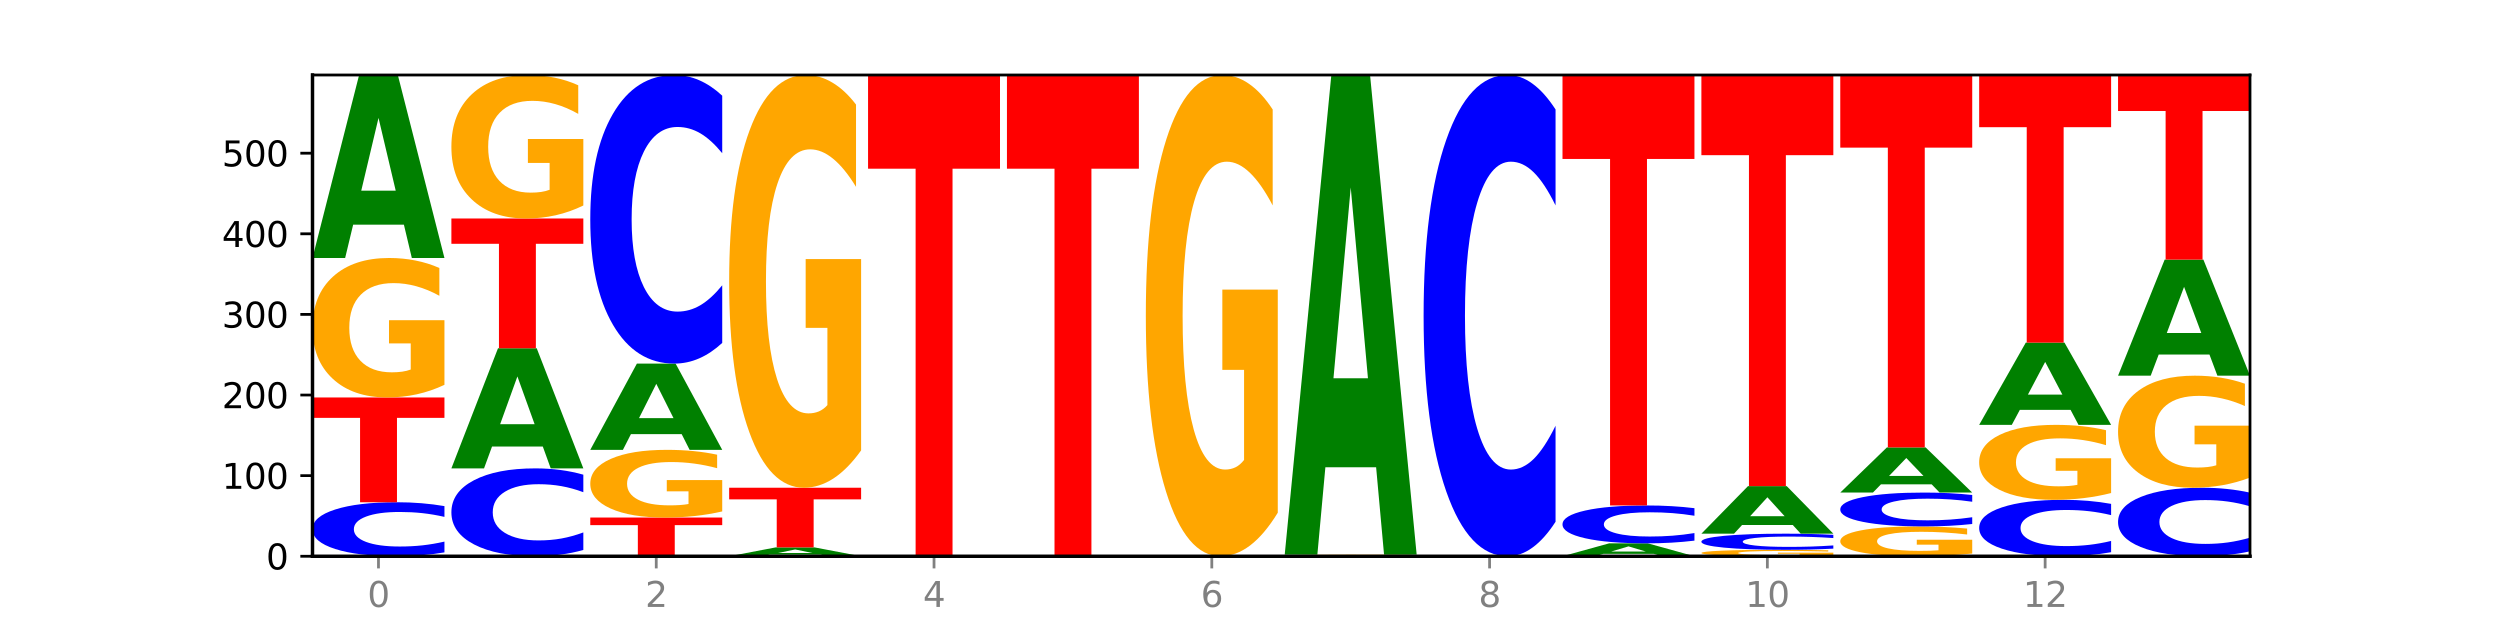 <?xml version="1.0" encoding="utf-8" standalone="no"?>
<!DOCTYPE svg PUBLIC "-//W3C//DTD SVG 1.1//EN"
  "http://www.w3.org/Graphics/SVG/1.1/DTD/svg11.dtd">
<svg xmlns:xlink="http://www.w3.org/1999/xlink" width="720pt" height="180pt" viewBox="0 0 720 180" xmlns="http://www.w3.org/2000/svg" version="1.1">
 <defs>
  <style type="text/css">*{stroke-linejoin: round; stroke-linecap: butt}</style>
 </defs>
 <g id="figure_1">
  <g id="patch_1">
   <path d="M 0 180 
L 720 180 
L 720 0 
L 0 0 
z
" style="fill: #ffffff"/>
  </g>
  <g id="axes_1">
   <g id="patch_2">
    <path d="M 90 160.2 
L 648 160.2 
L 648 21.6 
L 90 21.6 
z
" style="fill: #ffffff"/>
   </g>
   <g id="line2d_1">
    <path d="M 90 160.2 
L 648 160.2 
" clip-path="url(#pa249aea846)" style="fill: none; stroke: #000000; stroke-width: 0.5; stroke-linecap: square"/>
   </g>
   <g id="patch_3">
    <path d="M 128 159.085 
Q 124.821 159.638 121.384 159.917 
Q 117.947 160.2 114.204 160.2 
Q 103.04 160.2 96.52 158.105 
Q 90 156.01 90 152.427 
Q 90 148.832 96.52 146.74 
Q 103.04 144.645 114.204 144.645 
Q 117.947 144.645 121.384 144.928 
Q 124.821 145.208 128 145.76 
L 128 148.861 
Q 124.793 148.128 121.681 147.788 
Q 118.569 147.447 115.132 147.447 
Q 108.966 147.447 105.434 148.774 
Q 101.91 150.098 101.91 152.427 
Q 101.91 154.747 105.434 156.074 
Q 108.966 157.398 115.132 157.398 
Q 118.569 157.398 121.681 157.058 
Q 124.793 156.714 128 155.981 
L 128 159.085 
z
" clip-path="url(#pa249aea846)" style="fill: #0000ff"/>
   </g>
   <g id="patch_4">
    <path d="M 90 114.464 
L 128 114.464 
L 128 120.35 
L 114.329 120.35 
L 114.329 144.645 
L 103.698 144.645 
L 103.698 120.35 
L 90 120.35 
L 90 114.464 
z
" clip-path="url(#pa249aea846)" style="fill: #ff0000"/>
   </g>
   <g id="patch_5">
    <path d="M 128 110.83 
Q 124.168 112.647 120.046 113.56 
Q 115.924 114.464 111.529 114.464 
Q 101.599 114.464 95.8 109.055 
Q 90 103.646 90 94.395 
Q 90 85.036 95.902 79.668 
Q 101.812 74.301 112.091 74.301 
Q 116.052 74.301 119.68 75.031 
Q 123.316 75.752 126.535 77.179 
L 126.535 85.186 
Q 123.214 83.352 119.926 82.448 
Q 116.639 81.535 113.335 81.535 
Q 107.22 81.535 103.907 84.87 
Q 100.594 88.197 100.594 94.395 
Q 100.594 100.534 103.788 103.886 
Q 106.982 107.23 112.858 107.23 
Q 114.459 107.23 115.83 107.039 
Q 117.201 106.84 118.291 106.425 
L 118.291 98.908 
L 112.032 98.908 
L 112.032 92.213 
L 128 92.213 
L 128 110.83 
z
" clip-path="url(#pa249aea846)" style="fill: #ffa600"/>
   </g>
   <g id="patch_6">
    <path d="M 116.323 64.7 
L 101.708 64.7 
L 99.401 74.301 
L 90 74.301 
L 103.425 21.6 
L 114.575 21.6 
L 128 74.301 
L 118.607 74.301 
L 116.323 64.7 
z
M 104.039 54.919 
L 113.969 54.919 
L 109.012 33.956 
L 104.039 54.919 
z
" clip-path="url(#pa249aea846)" style="fill: #008000"/>
   </g>
   <g id="patch_7">
    <path d="M 168 158.386 
Q 164.821 159.285 161.384 159.74 
Q 157.947 160.2 154.204 160.2 
Q 143.04 160.2 136.52 156.792 
Q 130 153.384 130 147.555 
Q 130 141.706 136.52 138.303 
Q 143.04 134.894 154.204 134.894 
Q 157.947 134.894 161.384 135.354 
Q 164.821 135.809 168 136.708 
L 168 141.753 
Q 164.793 140.561 161.681 140.007 
Q 158.569 139.453 155.132 139.453 
Q 148.966 139.453 145.434 141.612 
Q 141.91 143.765 141.91 147.555 
Q 141.91 151.329 145.434 153.488 
Q 148.966 155.642 155.132 155.642 
Q 158.569 155.642 161.681 155.088 
Q 164.793 154.528 168 153.337 
L 168 158.386 
z
" clip-path="url(#pa249aea846)" style="fill: #0000ff"/>
   </g>
   <g id="patch_8">
    <path d="M 156.323 128.593 
L 141.708 128.593 
L 139.401 134.894 
L 130 134.894 
L 143.425 100.303 
L 154.575 100.303 
L 168 134.894 
L 158.607 134.894 
L 156.323 128.593 
z
M 144.039 122.173 
L 153.969 122.173 
L 149.012 108.413 
L 144.039 122.173 
z
" clip-path="url(#pa249aea846)" style="fill: #008000"/>
   </g>
   <g id="patch_9">
    <path d="M 130 62.925 
L 168 62.925 
L 168 70.214 
L 154.329 70.214 
L 154.329 100.303 
L 143.698 100.303 
L 143.698 70.214 
L 130 70.214 
L 130 62.925 
z
" clip-path="url(#pa249aea846)" style="fill: #ff0000"/>
   </g>
   <g id="patch_10">
    <path d="M 168 59.186 
Q 164.168 61.055 160.046 61.994 
Q 155.924 62.925 151.529 62.925 
Q 141.599 62.925 135.8 57.359 
Q 130 51.793 130 42.275 
Q 130 32.646 135.902 27.123 
Q 141.812 21.6 152.091 21.6 
Q 156.052 21.6 159.68 22.351 
Q 163.316 23.094 166.535 24.562 
L 166.535 32.8 
Q 163.214 30.913 159.926 29.983 
Q 156.639 29.044 153.335 29.044 
Q 147.22 29.044 143.907 32.475 
Q 140.594 35.898 140.594 42.275 
Q 140.594 48.592 143.788 52.041 
Q 146.982 55.481 152.858 55.481 
Q 154.459 55.481 155.83 55.285 
Q 157.201 55.08 158.291 54.653 
L 158.291 46.919 
L 152.032 46.919 
L 152.032 40.03 
L 168 40.03 
L 168 59.186 
z
" clip-path="url(#pa249aea846)" style="fill: #ffa600"/>
   </g>
   <g id="patch_11">
    <path d="M 170 149.056 
L 208 149.056 
L 208 151.23 
L 194.329 151.23 
L 194.329 160.2 
L 183.698 160.2 
L 183.698 151.23 
L 170 151.23 
L 170 149.056 
z
" clip-path="url(#pa249aea846)" style="fill: #ff0000"/>
   </g>
   <g id="patch_12">
    <path d="M 208 147.292 
Q 204.168 148.174 200.046 148.617 
Q 195.924 149.056 191.529 149.056 
Q 181.599 149.056 175.8 146.43 
Q 170 143.803 170 139.312 
Q 170 134.768 175.902 132.161 
Q 181.812 129.555 192.091 129.555 
Q 196.052 129.555 199.68 129.909 
Q 203.316 130.26 206.535 130.953 
L 206.535 134.84 
Q 203.214 133.95 199.926 133.511 
Q 196.639 133.068 193.335 133.068 
Q 187.22 133.068 183.907 134.687 
Q 180.594 136.302 180.594 139.312 
Q 180.594 142.293 183.788 143.92 
Q 186.982 145.544 192.858 145.544 
Q 194.459 145.544 195.83 145.451 
Q 197.201 145.354 198.291 145.153 
L 198.291 141.503 
L 192.032 141.503 
L 192.032 138.252 
L 208 138.252 
L 208 147.292 
z
" clip-path="url(#pa249aea846)" style="fill: #ffa600"/>
   </g>
   <g id="patch_13">
    <path d="M 196.323 125.029 
L 181.708 125.029 
L 179.401 129.555 
L 170 129.555 
L 183.425 104.714 
L 194.575 104.714 
L 208 129.555 
L 198.607 129.555 
L 196.323 125.029 
z
M 184.039 120.419 
L 193.969 120.419 
L 189.012 110.538 
L 184.039 120.419 
z
" clip-path="url(#pa249aea846)" style="fill: #008000"/>
   </g>
   <g id="patch_14">
    <path d="M 208 98.756 
Q 204.821 101.709 201.384 103.203 
Q 197.947 104.714 194.204 104.714 
Q 183.04 104.714 176.52 93.52 
Q 170 82.326 170 63.183 
Q 170 43.971 176.52 32.794 
Q 183.04 21.6 194.204 21.6 
Q 197.947 21.6 201.384 23.111 
Q 204.821 24.605 208 27.558 
L 208 44.125 
Q 204.793 40.211 201.681 38.391 
Q 198.569 36.571 195.132 36.571 
Q 188.966 36.571 185.434 43.662 
Q 181.91 50.735 181.91 63.183 
Q 181.91 75.578 185.434 82.669 
Q 188.966 89.742 195.132 89.742 
Q 198.569 89.742 201.681 87.923 
Q 204.793 86.086 208 82.171 
L 208 98.756 
z
" clip-path="url(#pa249aea846)" style="fill: #0000ff"/>
   </g>
   <g id="patch_15">
    <path d="M 236.323 159.735 
L 221.708 159.735 
L 219.401 160.2 
L 210 160.2 
L 223.425 157.646 
L 234.575 157.646 
L 248 160.2 
L 238.607 160.2 
L 236.323 159.735 
z
M 224.039 159.261 
L 233.969 159.261 
L 229.012 158.245 
L 224.039 159.261 
z
" clip-path="url(#pa249aea846)" style="fill: #008000"/>
   </g>
   <g id="patch_16">
    <path d="M 210 140.466 
L 248 140.466 
L 248 143.817 
L 234.329 143.817 
L 234.329 157.646 
L 223.698 157.646 
L 223.698 143.817 
L 210 143.817 
L 210 140.466 
z
" clip-path="url(#pa249aea846)" style="fill: #ff0000"/>
   </g>
   <g id="patch_17">
    <path d="M 248 129.712 
Q 244.168 135.089 240.046 137.79 
Q 235.924 140.466 231.529 140.466 
Q 221.599 140.466 215.8 124.457 
Q 210 108.448 210 81.07 
Q 210 53.373 215.902 37.486 
Q 221.812 21.6 232.091 21.6 
Q 236.052 21.6 239.68 23.761 
Q 243.316 25.897 246.535 30.12 
L 246.535 53.815 
Q 243.214 48.389 239.926 45.712 
Q 236.639 43.011 233.335 43.011 
Q 227.22 43.011 223.907 52.882 
Q 220.594 62.728 220.594 81.07 
Q 220.594 99.24 223.788 109.16 
Q 226.982 119.055 232.858 119.055 
Q 234.459 119.055 235.83 118.49 
Q 237.201 117.901 238.291 116.673 
L 238.291 94.427 
L 232.032 94.427 
L 232.032 74.612 
L 248 74.612 
L 248 129.712 
z
" clip-path="url(#pa249aea846)" style="fill: #ffa600"/>
   </g>
   <g id="patch_18">
    <path d="M 288 160.183 
Q 284.821 160.192 281.384 160.196 
Q 277.947 160.2 274.204 160.2 
Q 263.04 160.2 256.52 160.169 
Q 250 160.137 250 160.084 
Q 250 160.03 256.52 159.999 
Q 263.04 159.968 274.204 159.968 
Q 277.947 159.968 281.384 159.972 
Q 284.821 159.976 288 159.984 
L 288 160.031 
Q 284.793 160.02 281.681 160.015 
Q 278.569 160.01 275.132 160.01 
Q 268.966 160.01 265.434 160.029 
Q 261.91 160.049 261.91 160.084 
Q 261.91 160.119 265.434 160.138 
Q 268.966 160.158 275.132 160.158 
Q 278.569 160.158 281.681 160.153 
Q 284.793 160.148 288 160.137 
L 288 160.183 
z
" clip-path="url(#pa249aea846)" style="fill: #0000ff"/>
   </g>
   <g id="patch_19">
    <path d="M 250 21.6 
L 288 21.6 
L 288 48.586 
L 274.329 48.586 
L 274.329 159.968 
L 263.698 159.968 
L 263.698 48.586 
L 250 48.586 
L 250 21.6 
z
" clip-path="url(#pa249aea846)" style="fill: #ff0000"/>
   </g>
   <g id="patch_20">
    <path d="M 316.323 160.158 
L 301.708 160.158 
L 299.401 160.2 
L 290 160.2 
L 303.425 159.968 
L 314.575 159.968 
L 328 160.2 
L 318.607 160.2 
L 316.323 160.158 
z
M 304.039 160.115 
L 313.969 160.115 
L 309.012 160.022 
L 304.039 160.115 
z
" clip-path="url(#pa249aea846)" style="fill: #008000"/>
   </g>
   <g id="patch_21">
    <path d="M 290 21.6 
L 328 21.6 
L 328 48.586 
L 314.329 48.586 
L 314.329 159.968 
L 303.698 159.968 
L 303.698 48.586 
L 290 48.586 
L 290 21.6 
z
" clip-path="url(#pa249aea846)" style="fill: #ff0000"/>
   </g>
   <g id="patch_22">
    <path d="M 368 147.66 
Q 364.168 153.93 360.046 157.079 
Q 355.924 160.2 351.529 160.2 
Q 341.599 160.2 335.8 141.533 
Q 330 122.866 330 90.943 
Q 330 58.648 335.902 40.124 
Q 341.812 21.6 352.091 21.6 
Q 356.052 21.6 359.68 24.119 
Q 363.316 26.61 366.535 31.535 
L 366.535 59.163 
Q 363.214 52.836 359.926 49.715 
Q 356.639 46.566 353.335 46.566 
Q 347.22 46.566 343.907 58.075 
Q 340.594 69.556 340.594 90.943 
Q 340.594 112.129 343.788 123.696 
Q 346.982 135.234 352.858 135.234 
Q 354.459 135.234 355.83 134.576 
Q 357.201 133.889 358.291 132.457 
L 358.291 106.518 
L 352.032 106.518 
L 352.032 83.413 
L 368 83.413 
L 368 147.66 
z
" clip-path="url(#pa249aea846)" style="fill: #ffa600"/>
   </g>
   <g id="patch_23">
    <path d="M 408 160.158 
Q 404.168 160.179 400.046 160.19 
Q 395.924 160.2 391.529 160.2 
Q 381.599 160.2 375.8 160.137 
Q 370 160.075 370 159.968 
Q 370 159.86 375.902 159.798 
Q 381.812 159.736 392.091 159.736 
Q 396.052 159.736 399.68 159.744 
Q 403.316 159.752 406.535 159.769 
L 406.535 159.862 
Q 403.214 159.84 399.926 159.83 
Q 396.639 159.819 393.335 159.819 
Q 387.22 159.819 383.907 159.858 
Q 380.594 159.896 380.594 159.968 
Q 380.594 160.039 383.788 160.078 
Q 386.982 160.116 392.858 160.116 
Q 394.459 160.116 395.83 160.114 
Q 397.201 160.112 398.291 160.107 
L 398.291 160.02 
L 392.032 160.02 
L 392.032 159.943 
L 408 159.943 
L 408 160.158 
z
" clip-path="url(#pa249aea846)" style="fill: #ffa600"/>
   </g>
   <g id="patch_24">
    <path d="M 396.323 134.572 
L 381.708 134.572 
L 379.401 159.736 
L 370 159.736 
L 383.425 21.6 
L 394.575 21.6 
L 408 159.736 
L 398.607 159.736 
L 396.323 134.572 
z
M 384.039 108.934 
L 393.969 108.934 
L 389.012 53.988 
L 384.039 108.934 
z
" clip-path="url(#pa249aea846)" style="fill: #008000"/>
   </g>
   <g id="patch_25">
    <path d="M 448 150.265 
Q 444.821 155.19 441.384 157.681 
Q 437.947 160.2 434.204 160.2 
Q 423.04 160.2 416.52 141.533 
Q 410 122.866 410 90.943 
Q 410 58.905 416.52 40.267 
Q 423.04 21.6 434.204 21.6 
Q 437.947 21.6 441.384 24.119 
Q 444.821 26.61 448 31.535 
L 448 59.163 
Q 444.793 52.635 441.681 49.601 
Q 438.569 46.566 435.132 46.566 
Q 428.966 46.566 425.434 58.39 
Q 421.91 70.186 421.91 90.943 
Q 421.91 111.614 425.434 123.439 
Q 428.966 135.234 435.132 135.234 
Q 438.569 135.234 441.681 132.199 
Q 444.793 129.136 448 122.608 
L 448 150.265 
z
" clip-path="url(#pa249aea846)" style="fill: #0000ff"/>
   </g>
   <g id="patch_26">
    <path d="M 476.323 159.523 
L 461.708 159.523 
L 459.401 160.2 
L 450 160.2 
L 463.425 156.485 
L 474.575 156.485 
L 488 160.2 
L 478.607 160.2 
L 476.323 159.523 
z
M 464.039 158.834 
L 473.969 158.834 
L 469.012 157.356 
L 464.039 158.834 
z
" clip-path="url(#pa249aea846)" style="fill: #008000"/>
   </g>
   <g id="patch_27">
    <path d="M 488 155.703 
Q 484.821 156.091 481.384 156.287 
Q 477.947 156.485 474.204 156.485 
Q 463.04 156.485 456.52 155.016 
Q 450 153.546 450 151.033 
Q 450 148.511 456.52 147.043 
Q 463.04 145.574 474.204 145.574 
Q 477.947 145.574 481.384 145.772 
Q 484.821 145.968 488 146.356 
L 488 148.531 
Q 484.793 148.017 481.681 147.778 
Q 478.569 147.539 475.132 147.539 
Q 468.966 147.539 465.434 148.47 
Q 461.91 149.399 461.91 151.033 
Q 461.91 152.66 465.434 153.591 
Q 468.966 154.52 475.132 154.52 
Q 478.569 154.52 481.681 154.281 
Q 484.793 154.04 488 153.526 
L 488 155.703 
z
" clip-path="url(#pa249aea846)" style="fill: #0000ff"/>
   </g>
   <g id="patch_28">
    <path d="M 450 21.6 
L 488 21.6 
L 488 45.778 
L 474.329 45.778 
L 474.329 145.574 
L 463.698 145.574 
L 463.698 45.778 
L 450 45.778 
L 450 21.6 
z
" clip-path="url(#pa249aea846)" style="fill: #ff0000"/>
   </g>
   <g id="patch_29">
    <path d="M 528 160.032 
Q 524.168 160.116 520.046 160.158 
Q 515.924 160.2 511.529 160.2 
Q 501.599 160.2 495.8 159.95 
Q 490 159.7 490 159.272 
Q 490 158.839 495.902 158.591 
Q 501.812 158.343 512.091 158.343 
Q 516.052 158.343 519.68 158.376 
Q 523.316 158.41 526.535 158.476 
L 526.535 158.846 
Q 523.214 158.761 519.926 158.719 
Q 516.639 158.677 513.335 158.677 
Q 507.22 158.677 503.907 158.831 
Q 500.594 158.985 500.594 159.272 
Q 500.594 159.556 503.788 159.711 
Q 506.982 159.865 512.858 159.865 
Q 514.459 159.865 515.83 159.857 
Q 517.201 159.847 518.291 159.828 
L 518.291 159.481 
L 512.032 159.481 
L 512.032 159.171 
L 528 159.171 
L 528 160.032 
z
" clip-path="url(#pa249aea846)" style="fill: #ffa600"/>
   </g>
   <g id="patch_30">
    <path d="M 528 158.01 
Q 524.821 158.175 521.384 158.258 
Q 517.947 158.343 514.204 158.343 
Q 503.04 158.343 496.52 157.717 
Q 490 157.092 490 156.023 
Q 490 154.949 496.52 154.325 
Q 503.04 153.699 514.204 153.699 
Q 517.947 153.699 521.384 153.784 
Q 524.821 153.867 528 154.032 
L 528 154.958 
Q 524.793 154.739 521.681 154.638 
Q 518.569 154.536 515.132 154.536 
Q 508.966 154.536 505.434 154.932 
Q 501.91 155.327 501.91 156.023 
Q 501.91 156.715 505.434 157.111 
Q 508.966 157.506 515.132 157.506 
Q 518.569 157.506 521.681 157.405 
Q 524.793 157.302 528 157.083 
L 528 158.01 
z
" clip-path="url(#pa249aea846)" style="fill: #0000ff"/>
   </g>
   <g id="patch_31">
    <path d="M 516.323 151.204 
L 501.708 151.204 
L 499.401 153.699 
L 490 153.699 
L 503.425 140.002 
L 514.575 140.002 
L 528 153.699 
L 518.607 153.699 
L 516.323 151.204 
z
M 504.039 148.662 
L 513.969 148.662 
L 509.012 143.214 
L 504.039 148.662 
z
" clip-path="url(#pa249aea846)" style="fill: #008000"/>
   </g>
   <g id="patch_32">
    <path d="M 490 21.6 
L 528 21.6 
L 528 44.692 
L 514.329 44.692 
L 514.329 140.002 
L 503.698 140.002 
L 503.698 44.692 
L 490 44.692 
L 490 21.6 
z
" clip-path="url(#pa249aea846)" style="fill: #ff0000"/>
   </g>
   <g id="patch_33">
    <path d="M 568 159.423 
Q 564.168 159.811 560.046 160.007 
Q 555.924 160.2 551.529 160.2 
Q 541.599 160.2 535.8 159.043 
Q 530 157.886 530 155.908 
Q 530 153.906 535.902 152.758 
Q 541.812 151.61 552.091 151.61 
Q 556.052 151.61 559.68 151.766 
Q 563.316 151.921 566.535 152.226 
L 566.535 153.938 
Q 563.214 153.546 559.926 153.353 
Q 556.639 153.157 553.335 153.157 
Q 547.22 153.157 543.907 153.871 
Q 540.594 154.582 540.594 155.908 
Q 540.594 157.221 543.788 157.938 
Q 546.982 158.653 552.858 158.653 
Q 554.459 158.653 555.83 158.612 
Q 557.201 158.569 558.291 158.481 
L 558.291 156.873 
L 552.032 156.873 
L 552.032 155.441 
L 568 155.441 
L 568 159.423 
z
" clip-path="url(#pa249aea846)" style="fill: #ffa600"/>
   </g>
   <g id="patch_34">
    <path d="M 568 150.911 
Q 564.821 151.258 561.384 151.433 
Q 557.947 151.61 554.204 151.61 
Q 543.04 151.61 536.52 150.297 
Q 530 148.984 530 146.738 
Q 530 144.484 536.52 143.173 
Q 543.04 141.859 554.204 141.859 
Q 557.947 141.859 561.384 142.037 
Q 564.821 142.212 568 142.558 
L 568 144.502 
Q 564.793 144.043 561.681 143.829 
Q 558.569 143.616 555.132 143.616 
Q 548.966 143.616 545.434 144.448 
Q 541.91 145.277 541.91 146.738 
Q 541.91 148.192 545.434 149.024 
Q 548.966 149.854 555.132 149.854 
Q 558.569 149.854 561.681 149.64 
Q 564.793 149.425 568 148.965 
L 568 150.911 
z
" clip-path="url(#pa249aea846)" style="fill: #0000ff"/>
   </g>
   <g id="patch_35">
    <path d="M 556.323 139.491 
L 541.708 139.491 
L 539.401 141.859 
L 530 141.859 
L 543.425 128.858 
L 554.575 128.858 
L 568 141.859 
L 558.607 141.859 
L 556.323 139.491 
z
M 544.039 137.078 
L 553.969 137.078 
L 549.012 131.907 
L 544.039 137.078 
z
" clip-path="url(#pa249aea846)" style="fill: #008000"/>
   </g>
   <g id="patch_36">
    <path d="M 530 21.6 
L 568 21.6 
L 568 42.518 
L 554.329 42.518 
L 554.329 128.858 
L 543.698 128.858 
L 543.698 42.518 
L 530 42.518 
L 530 21.6 
z
" clip-path="url(#pa249aea846)" style="fill: #ff0000"/>
   </g>
   <g id="patch_37">
    <path d="M 608 159.035 
Q 604.821 159.613 601.384 159.905 
Q 597.947 160.2 594.204 160.2 
Q 583.04 160.2 576.52 158.011 
Q 570 155.822 570 152.079 
Q 570 148.323 576.52 146.138 
Q 583.04 143.949 594.204 143.949 
Q 597.947 143.949 601.384 144.244 
Q 604.821 144.536 608 145.114 
L 608 148.353 
Q 604.793 147.588 601.681 147.232 
Q 598.569 146.876 595.132 146.876 
Q 588.966 146.876 585.434 148.262 
Q 581.91 149.646 581.91 152.079 
Q 581.91 154.503 585.434 155.89 
Q 588.966 157.273 595.132 157.273 
Q 598.569 157.273 601.681 156.917 
Q 604.793 156.558 608 155.792 
L 608 159.035 
z
" clip-path="url(#pa249aea846)" style="fill: #0000ff"/>
   </g>
   <g id="patch_38">
    <path d="M 608 141.995 
Q 604.168 142.972 600.046 143.463 
Q 595.924 143.949 591.529 143.949 
Q 581.599 143.949 575.8 141.041 
Q 570 138.133 570 133.16 
Q 570 128.129 575.902 125.243 
Q 581.812 122.358 592.091 122.358 
Q 596.052 122.358 599.68 122.75 
Q 603.316 123.138 606.535 123.905 
L 606.535 128.209 
Q 603.214 127.224 599.926 126.738 
Q 596.639 126.247 593.335 126.247 
Q 587.22 126.247 583.907 128.04 
Q 580.594 129.828 580.594 133.16 
Q 580.594 136.46 583.788 138.262 
Q 586.982 140.06 592.858 140.06 
Q 594.459 140.06 595.83 139.957 
Q 597.201 139.85 598.291 139.627 
L 598.291 135.586 
L 592.032 135.586 
L 592.032 131.987 
L 608 131.987 
L 608 141.995 
z
" clip-path="url(#pa249aea846)" style="fill: #ffa600"/>
   </g>
   <g id="patch_39">
    <path d="M 596.323 118.044 
L 581.708 118.044 
L 579.401 122.358 
L 570 122.358 
L 583.425 98.677 
L 594.575 98.677 
L 608 122.358 
L 598.607 122.358 
L 596.323 118.044 
z
M 584.039 113.649 
L 593.969 113.649 
L 589.012 104.23 
L 584.039 113.649 
z
" clip-path="url(#pa249aea846)" style="fill: #008000"/>
   </g>
   <g id="patch_40">
    <path d="M 570 21.6 
L 608 21.6 
L 608 36.632 
L 594.329 36.632 
L 594.329 98.677 
L 583.698 98.677 
L 583.698 36.632 
L 570 36.632 
L 570 21.6 
z
" clip-path="url(#pa249aea846)" style="fill: #ff0000"/>
   </g>
   <g id="patch_41">
    <path d="M 648 158.786 
Q 644.821 159.487 641.384 159.841 
Q 637.947 160.2 634.204 160.2 
Q 623.04 160.2 616.52 157.542 
Q 610 154.884 610 150.339 
Q 610 145.778 616.52 143.124 
Q 623.04 140.466 634.204 140.466 
Q 637.947 140.466 641.384 140.825 
Q 644.821 141.18 648 141.881 
L 648 145.815 
Q 644.793 144.885 641.681 144.453 
Q 638.569 144.021 635.132 144.021 
Q 628.966 144.021 625.434 145.704 
Q 621.91 147.384 621.91 150.339 
Q 621.91 153.282 625.434 154.966 
Q 628.966 156.645 635.132 156.645 
Q 638.569 156.645 641.681 156.213 
Q 644.793 155.777 648 154.848 
L 648 158.786 
z
" clip-path="url(#pa249aea846)" style="fill: #0000ff"/>
   </g>
   <g id="patch_42">
    <path d="M 648 137.547 
Q 644.168 139.006 640.046 139.74 
Q 635.924 140.466 631.529 140.466 
Q 621.599 140.466 615.8 136.12 
Q 610 131.774 610 124.341 
Q 610 116.822 615.902 112.509 
Q 621.812 108.196 632.091 108.196 
Q 636.052 108.196 639.68 108.783 
Q 643.316 109.363 646.535 110.509 
L 646.535 116.942 
Q 643.214 115.469 639.926 114.742 
Q 636.639 114.009 633.335 114.009 
Q 627.22 114.009 623.907 116.689 
Q 620.594 119.362 620.594 124.341 
Q 620.594 129.274 623.788 131.967 
Q 626.982 134.654 632.858 134.654 
Q 634.459 134.654 635.83 134.5 
Q 637.201 134.34 638.291 134.007 
L 638.291 127.967 
L 632.032 127.967 
L 632.032 122.588 
L 648 122.588 
L 648 137.547 
z
" clip-path="url(#pa249aea846)" style="fill: #ffa600"/>
   </g>
   <g id="patch_43">
    <path d="M 636.323 102.106 
L 621.708 102.106 
L 619.401 108.196 
L 610 108.196 
L 623.425 74.765 
L 634.575 74.765 
L 648 108.196 
L 638.607 108.196 
L 636.323 102.106 
z
M 624.039 95.901 
L 633.969 95.901 
L 629.012 82.603 
L 624.039 95.901 
z
" clip-path="url(#pa249aea846)" style="fill: #008000"/>
   </g>
   <g id="patch_44">
    <path d="M 610 21.6 
L 648 21.6 
L 648 31.969 
L 634.329 31.969 
L 634.329 74.765 
L 623.698 74.765 
L 623.698 31.969 
L 610 31.969 
L 610 21.6 
z
" clip-path="url(#pa249aea846)" style="fill: #ff0000"/>
   </g>
   <g id="matplotlib.axis_1">
    <g id="xtick_1">
     <g id="line2d_2">
      <defs>
       <path id="m88242831fc" d="M 0 0 
L 0 3.5 
" style="stroke: #808080; stroke-width: 0.8"/>
      </defs>
      <g>
       <use xlink:href="#m88242831fc" x="109" y="160.2" style="fill: #808080; stroke: #808080; stroke-width: 0.8"/>
      </g>
     </g>
     <g id="text_1">
      <!-- 0 -->
      <g style="fill: #808080" transform="translate(105.819 174.798) scale(0.1 -0.1)">
       <defs>
        <path id="DejaVuSans-30" d="M 2034 4250 
Q 1547 4250 1301 3770 
Q 1056 3291 1056 2328 
Q 1056 1369 1301 889 
Q 1547 409 2034 409 
Q 2525 409 2770 889 
Q 3016 1369 3016 2328 
Q 3016 3291 2770 3770 
Q 2525 4250 2034 4250 
z
M 2034 4750 
Q 2819 4750 3233 4129 
Q 3647 3509 3647 2328 
Q 3647 1150 3233 529 
Q 2819 -91 2034 -91 
Q 1250 -91 836 529 
Q 422 1150 422 2328 
Q 422 3509 836 4129 
Q 1250 4750 2034 4750 
z
" transform="scale(0.016)"/>
       </defs>
       <use xlink:href="#DejaVuSans-30"/>
      </g>
     </g>
    </g>
    <g id="xtick_2">
     <g id="line2d_3">
      <g>
       <use xlink:href="#m88242831fc" x="189" y="160.2" style="fill: #808080; stroke: #808080; stroke-width: 0.8"/>
      </g>
     </g>
     <g id="text_2">
      <!-- 2 -->
      <g style="fill: #808080" transform="translate(185.819 174.798) scale(0.1 -0.1)">
       <defs>
        <path id="DejaVuSans-32" d="M 1228 531 
L 3431 531 
L 3431 0 
L 469 0 
L 469 531 
Q 828 903 1448 1529 
Q 2069 2156 2228 2338 
Q 2531 2678 2651 2914 
Q 2772 3150 2772 3378 
Q 2772 3750 2511 3984 
Q 2250 4219 1831 4219 
Q 1534 4219 1204 4116 
Q 875 4013 500 3803 
L 500 4441 
Q 881 4594 1212 4672 
Q 1544 4750 1819 4750 
Q 2544 4750 2975 4387 
Q 3406 4025 3406 3419 
Q 3406 3131 3298 2873 
Q 3191 2616 2906 2266 
Q 2828 2175 2409 1742 
Q 1991 1309 1228 531 
z
" transform="scale(0.016)"/>
       </defs>
       <use xlink:href="#DejaVuSans-32"/>
      </g>
     </g>
    </g>
    <g id="xtick_3">
     <g id="line2d_4">
      <g>
       <use xlink:href="#m88242831fc" x="269" y="160.2" style="fill: #808080; stroke: #808080; stroke-width: 0.8"/>
      </g>
     </g>
     <g id="text_3">
      <!-- 4 -->
      <g style="fill: #808080" transform="translate(265.819 174.798) scale(0.1 -0.1)">
       <defs>
        <path id="DejaVuSans-34" d="M 2419 4116 
L 825 1625 
L 2419 1625 
L 2419 4116 
z
M 2253 4666 
L 3047 4666 
L 3047 1625 
L 3713 1625 
L 3713 1100 
L 3047 1100 
L 3047 0 
L 2419 0 
L 2419 1100 
L 313 1100 
L 313 1709 
L 2253 4666 
z
" transform="scale(0.016)"/>
       </defs>
       <use xlink:href="#DejaVuSans-34"/>
      </g>
     </g>
    </g>
    <g id="xtick_4">
     <g id="line2d_5">
      <g>
       <use xlink:href="#m88242831fc" x="349" y="160.2" style="fill: #808080; stroke: #808080; stroke-width: 0.8"/>
      </g>
     </g>
     <g id="text_4">
      <!-- 6 -->
      <g style="fill: #808080" transform="translate(345.819 174.798) scale(0.1 -0.1)">
       <defs>
        <path id="DejaVuSans-36" d="M 2113 2584 
Q 1688 2584 1439 2293 
Q 1191 2003 1191 1497 
Q 1191 994 1439 701 
Q 1688 409 2113 409 
Q 2538 409 2786 701 
Q 3034 994 3034 1497 
Q 3034 2003 2786 2293 
Q 2538 2584 2113 2584 
z
M 3366 4563 
L 3366 3988 
Q 3128 4100 2886 4159 
Q 2644 4219 2406 4219 
Q 1781 4219 1451 3797 
Q 1122 3375 1075 2522 
Q 1259 2794 1537 2939 
Q 1816 3084 2150 3084 
Q 2853 3084 3261 2657 
Q 3669 2231 3669 1497 
Q 3669 778 3244 343 
Q 2819 -91 2113 -91 
Q 1303 -91 875 529 
Q 447 1150 447 2328 
Q 447 3434 972 4092 
Q 1497 4750 2381 4750 
Q 2619 4750 2861 4703 
Q 3103 4656 3366 4563 
z
" transform="scale(0.016)"/>
       </defs>
       <use xlink:href="#DejaVuSans-36"/>
      </g>
     </g>
    </g>
    <g id="xtick_5">
     <g id="line2d_6">
      <g>
       <use xlink:href="#m88242831fc" x="429" y="160.2" style="fill: #808080; stroke: #808080; stroke-width: 0.8"/>
      </g>
     </g>
     <g id="text_5">
      <!-- 8 -->
      <g style="fill: #808080" transform="translate(425.819 174.798) scale(0.1 -0.1)">
       <defs>
        <path id="DejaVuSans-38" d="M 2034 2216 
Q 1584 2216 1326 1975 
Q 1069 1734 1069 1313 
Q 1069 891 1326 650 
Q 1584 409 2034 409 
Q 2484 409 2743 651 
Q 3003 894 3003 1313 
Q 3003 1734 2745 1975 
Q 2488 2216 2034 2216 
z
M 1403 2484 
Q 997 2584 770 2862 
Q 544 3141 544 3541 
Q 544 4100 942 4425 
Q 1341 4750 2034 4750 
Q 2731 4750 3128 4425 
Q 3525 4100 3525 3541 
Q 3525 3141 3298 2862 
Q 3072 2584 2669 2484 
Q 3125 2378 3379 2068 
Q 3634 1759 3634 1313 
Q 3634 634 3220 271 
Q 2806 -91 2034 -91 
Q 1263 -91 848 271 
Q 434 634 434 1313 
Q 434 1759 690 2068 
Q 947 2378 1403 2484 
z
M 1172 3481 
Q 1172 3119 1398 2916 
Q 1625 2713 2034 2713 
Q 2441 2713 2670 2916 
Q 2900 3119 2900 3481 
Q 2900 3844 2670 4047 
Q 2441 4250 2034 4250 
Q 1625 4250 1398 4047 
Q 1172 3844 1172 3481 
z
" transform="scale(0.016)"/>
       </defs>
       <use xlink:href="#DejaVuSans-38"/>
      </g>
     </g>
    </g>
    <g id="xtick_6">
     <g id="line2d_7">
      <g>
       <use xlink:href="#m88242831fc" x="509" y="160.2" style="fill: #808080; stroke: #808080; stroke-width: 0.8"/>
      </g>
     </g>
     <g id="text_6">
      <!-- 10 -->
      <g style="fill: #808080" transform="translate(502.637 174.798) scale(0.1 -0.1)">
       <defs>
        <path id="DejaVuSans-31" d="M 794 531 
L 1825 531 
L 1825 4091 
L 703 3866 
L 703 4441 
L 1819 4666 
L 2450 4666 
L 2450 531 
L 3481 531 
L 3481 0 
L 794 0 
L 794 531 
z
" transform="scale(0.016)"/>
       </defs>
       <use xlink:href="#DejaVuSans-31"/>
       <use xlink:href="#DejaVuSans-30" x="63.623"/>
      </g>
     </g>
    </g>
    <g id="xtick_7">
     <g id="line2d_8">
      <g>
       <use xlink:href="#m88242831fc" x="589" y="160.2" style="fill: #808080; stroke: #808080; stroke-width: 0.8"/>
      </g>
     </g>
     <g id="text_7">
      <!-- 12 -->
      <g style="fill: #808080" transform="translate(582.638 174.798) scale(0.1 -0.1)">
       <use xlink:href="#DejaVuSans-31"/>
       <use xlink:href="#DejaVuSans-32" x="63.623"/>
      </g>
     </g>
    </g>
   </g>
   <g id="matplotlib.axis_2">
    <g id="ytick_1">
     <g id="line2d_9">
      <defs>
       <path id="m32b22d7f0f" d="M 0 0 
L -3.5 0 
" style="stroke: #000000; stroke-width: 0.8"/>
      </defs>
      <g>
       <use xlink:href="#m32b22d7f0f" x="90" y="160.2" style="stroke: #000000; stroke-width: 0.8"/>
      </g>
     </g>
     <g id="text_8">
      <!-- 0 -->
      <g transform="translate(76.638 163.999) scale(0.1 -0.1)">
       <use xlink:href="#DejaVuSans-30"/>
      </g>
     </g>
    </g>
    <g id="ytick_2">
     <g id="line2d_10">
      <g>
       <use xlink:href="#m32b22d7f0f" x="90" y="136.984" style="stroke: #000000; stroke-width: 0.8"/>
      </g>
     </g>
     <g id="text_9">
      <!-- 100 -->
      <g transform="translate(63.913 140.783) scale(0.1 -0.1)">
       <use xlink:href="#DejaVuSans-31"/>
       <use xlink:href="#DejaVuSans-30" x="63.623"/>
       <use xlink:href="#DejaVuSans-30" x="127.246"/>
      </g>
     </g>
    </g>
    <g id="ytick_3">
     <g id="line2d_11">
      <g>
       <use xlink:href="#m32b22d7f0f" x="90" y="113.768" style="stroke: #000000; stroke-width: 0.8"/>
      </g>
     </g>
     <g id="text_10">
      <!-- 200 -->
      <g transform="translate(63.913 117.567) scale(0.1 -0.1)">
       <use xlink:href="#DejaVuSans-32"/>
       <use xlink:href="#DejaVuSans-30" x="63.623"/>
       <use xlink:href="#DejaVuSans-30" x="127.246"/>
      </g>
     </g>
    </g>
    <g id="ytick_4">
     <g id="line2d_12">
      <g>
       <use xlink:href="#m32b22d7f0f" x="90" y="90.552" style="stroke: #000000; stroke-width: 0.8"/>
      </g>
     </g>
     <g id="text_11">
      <!-- 300 -->
      <g transform="translate(63.913 94.351) scale(0.1 -0.1)">
       <defs>
        <path id="DejaVuSans-33" d="M 2597 2516 
Q 3050 2419 3304 2112 
Q 3559 1806 3559 1356 
Q 3559 666 3084 287 
Q 2609 -91 1734 -91 
Q 1441 -91 1130 -33 
Q 819 25 488 141 
L 488 750 
Q 750 597 1062 519 
Q 1375 441 1716 441 
Q 2309 441 2620 675 
Q 2931 909 2931 1356 
Q 2931 1769 2642 2001 
Q 2353 2234 1838 2234 
L 1294 2234 
L 1294 2753 
L 1863 2753 
Q 2328 2753 2575 2939 
Q 2822 3125 2822 3475 
Q 2822 3834 2567 4026 
Q 2313 4219 1838 4219 
Q 1578 4219 1281 4162 
Q 984 4106 628 3988 
L 628 4550 
Q 988 4650 1302 4700 
Q 1616 4750 1894 4750 
Q 2613 4750 3031 4423 
Q 3450 4097 3450 3541 
Q 3450 3153 3228 2886 
Q 3006 2619 2597 2516 
z
" transform="scale(0.016)"/>
       </defs>
       <use xlink:href="#DejaVuSans-33"/>
       <use xlink:href="#DejaVuSans-30" x="63.623"/>
       <use xlink:href="#DejaVuSans-30" x="127.246"/>
      </g>
     </g>
    </g>
    <g id="ytick_5">
     <g id="line2d_13">
      <g>
       <use xlink:href="#m32b22d7f0f" x="90" y="67.336" style="stroke: #000000; stroke-width: 0.8"/>
      </g>
     </g>
     <g id="text_12">
      <!-- 400 -->
      <g transform="translate(63.913 71.135) scale(0.1 -0.1)">
       <use xlink:href="#DejaVuSans-34"/>
       <use xlink:href="#DejaVuSans-30" x="63.623"/>
       <use xlink:href="#DejaVuSans-30" x="127.246"/>
      </g>
     </g>
    </g>
    <g id="ytick_6">
     <g id="line2d_14">
      <g>
       <use xlink:href="#m32b22d7f0f" x="90" y="44.12" style="stroke: #000000; stroke-width: 0.8"/>
      </g>
     </g>
     <g id="text_13">
      <!-- 500 -->
      <g transform="translate(63.913 47.919) scale(0.1 -0.1)">
       <defs>
        <path id="DejaVuSans-35" d="M 691 4666 
L 3169 4666 
L 3169 4134 
L 1269 4134 
L 1269 2991 
Q 1406 3038 1543 3061 
Q 1681 3084 1819 3084 
Q 2600 3084 3056 2656 
Q 3513 2228 3513 1497 
Q 3513 744 3044 326 
Q 2575 -91 1722 -91 
Q 1428 -91 1123 -41 
Q 819 9 494 109 
L 494 744 
Q 775 591 1075 516 
Q 1375 441 1709 441 
Q 2250 441 2565 725 
Q 2881 1009 2881 1497 
Q 2881 1984 2565 2268 
Q 2250 2553 1709 2553 
Q 1456 2553 1204 2497 
Q 953 2441 691 2322 
L 691 4666 
z
" transform="scale(0.016)"/>
       </defs>
       <use xlink:href="#DejaVuSans-35"/>
       <use xlink:href="#DejaVuSans-30" x="63.623"/>
       <use xlink:href="#DejaVuSans-30" x="127.246"/>
      </g>
     </g>
    </g>
   </g>
   <g id="patch_45">
    <path d="M 90 160.2 
L 90 21.6 
" style="fill: none; stroke: #000000; stroke-linejoin: miter; stroke-linecap: square"/>
   </g>
   <g id="patch_46">
    <path d="M 648 160.2 
L 648 21.6 
" style="fill: none; stroke: #000000; stroke-width: 0.8; stroke-linejoin: miter; stroke-linecap: square"/>
   </g>
   <g id="patch_47">
    <path d="M 90 160.2 
L 648 160.2 
" style="fill: none; stroke: #000000; stroke-linejoin: miter; stroke-linecap: square"/>
   </g>
   <g id="patch_48">
    <path d="M 90 21.6 
L 648 21.6 
" style="fill: none; stroke: #000000; stroke-width: 0.8; stroke-linejoin: miter; stroke-linecap: square"/>
   </g>
  </g>
 </g>
 <defs>
  <clipPath id="pa249aea846">
   <rect x="90" y="21.6" width="558" height="138.6"/>
  </clipPath>
 </defs>
</svg>
